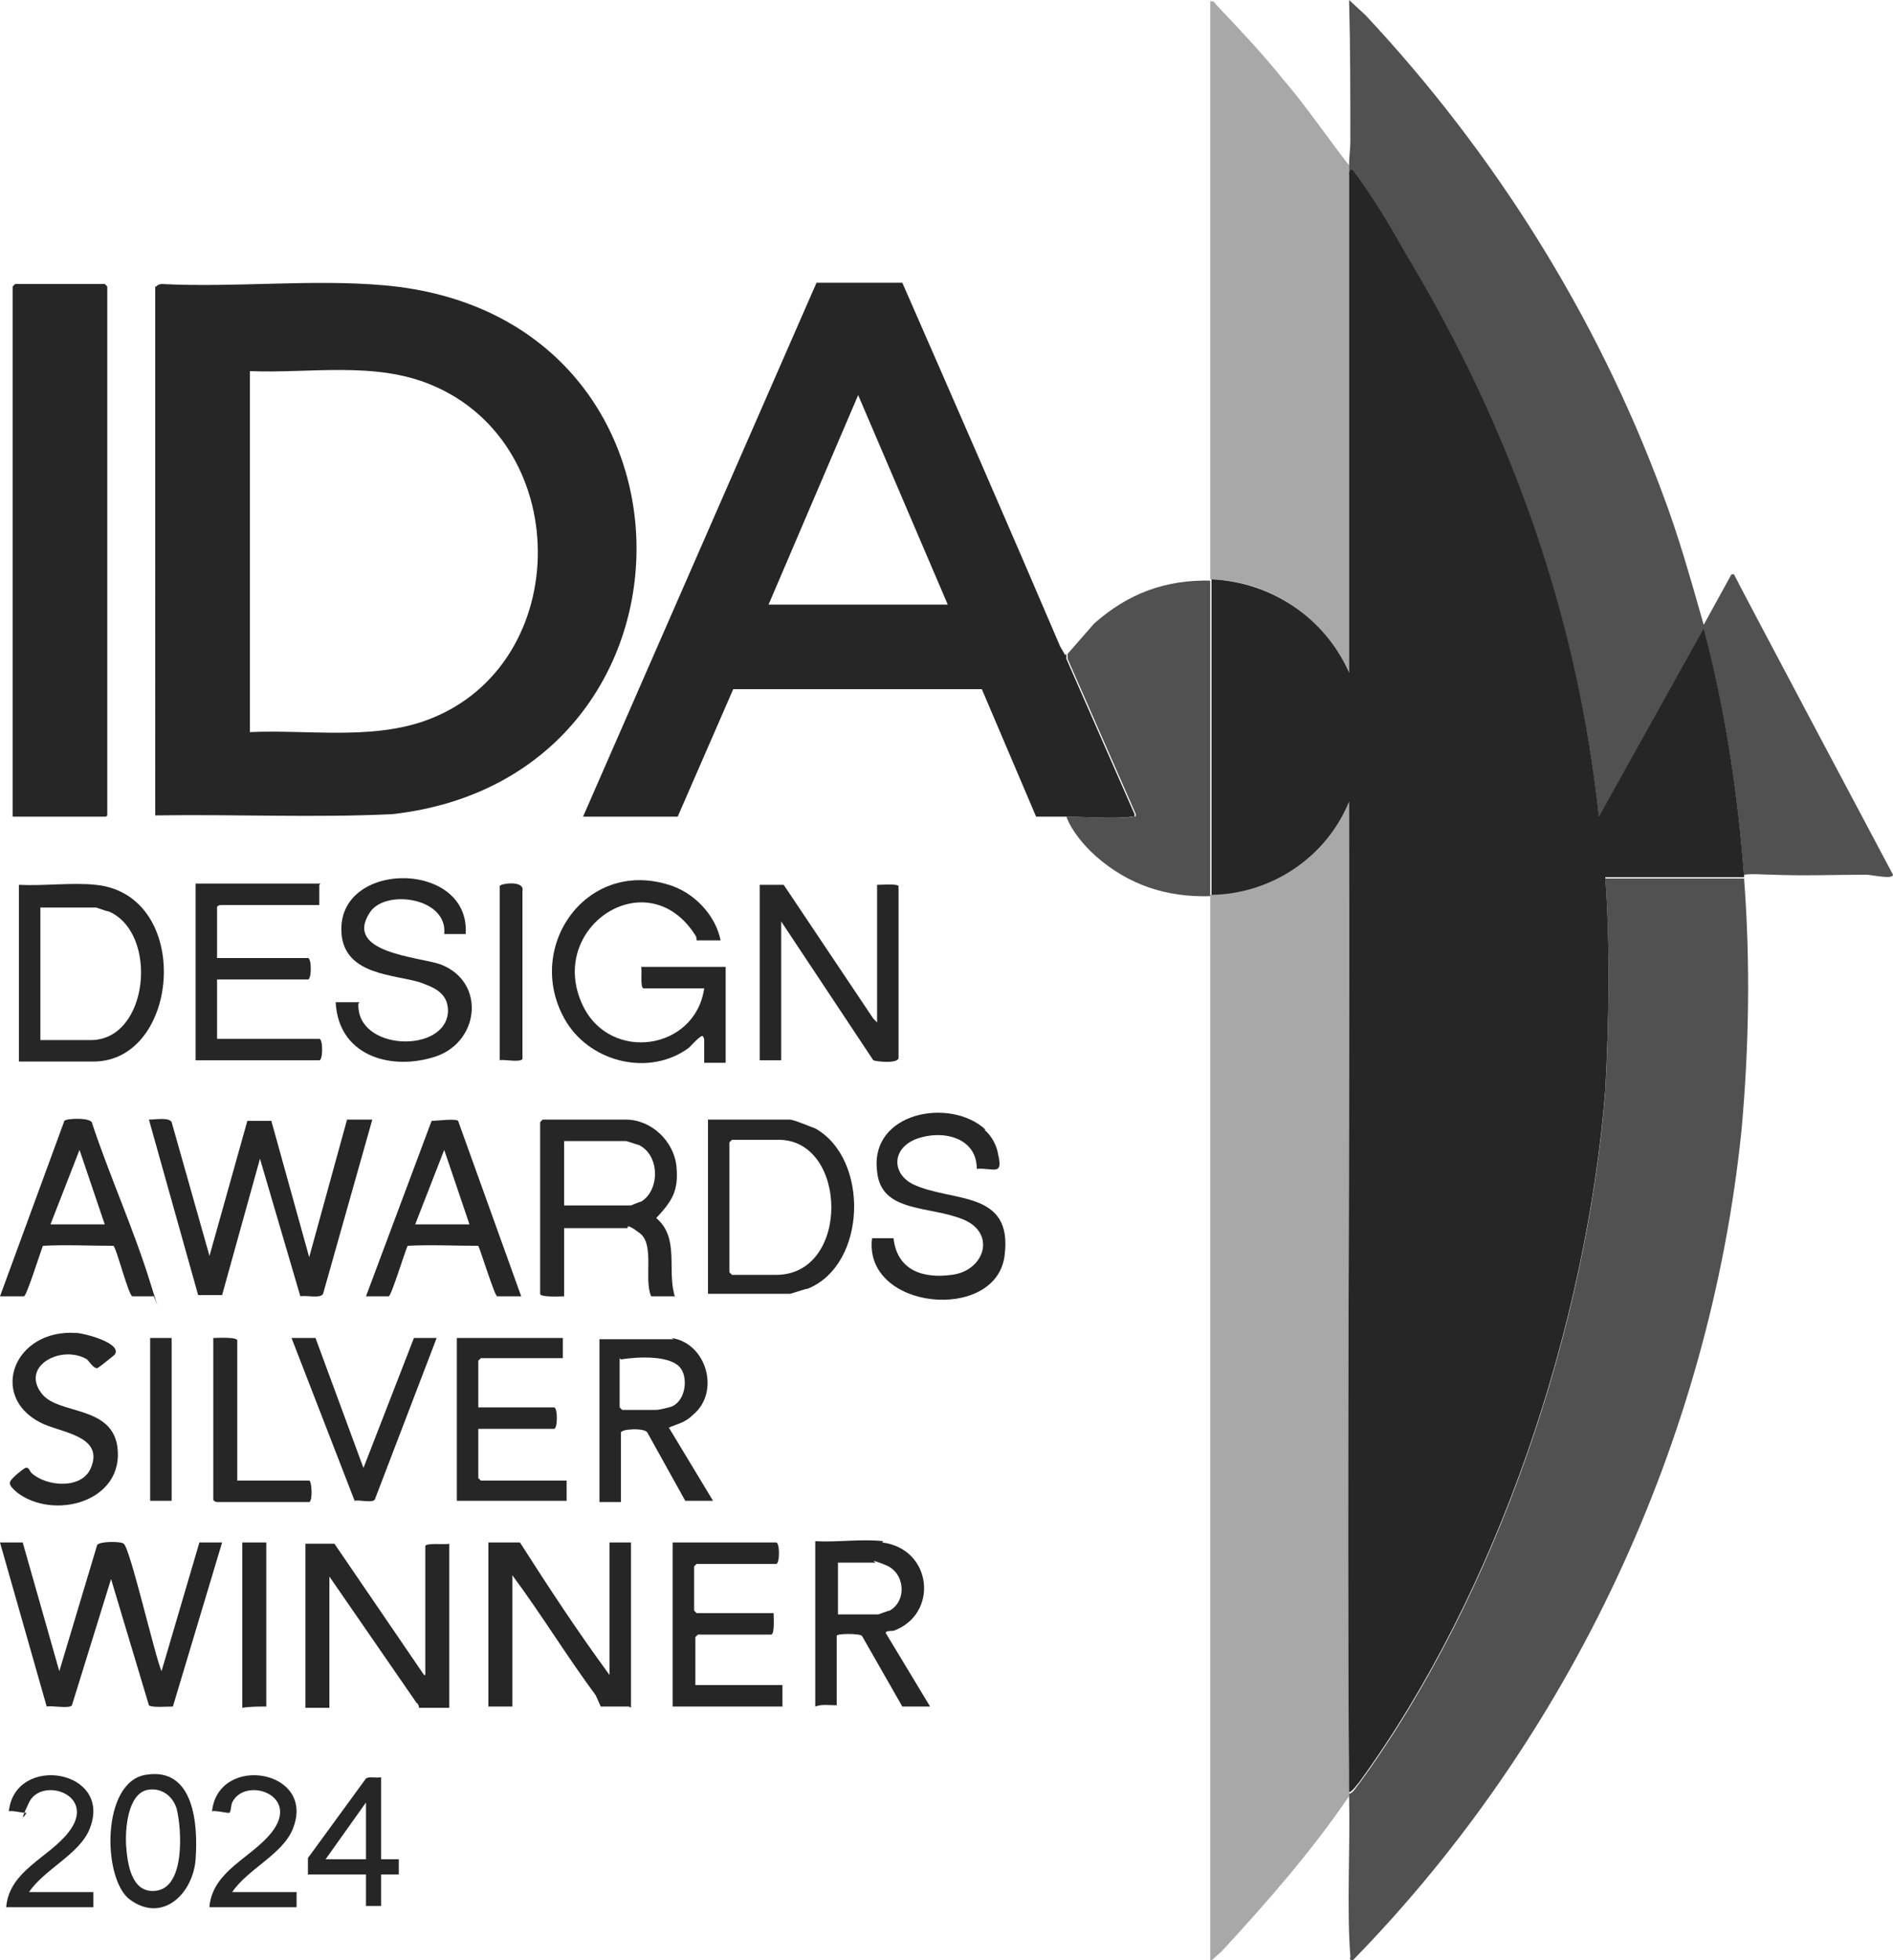 <?xml version="1.0" encoding="UTF-8"?>
<svg id="Layer_1" xmlns="http://www.w3.org/2000/svg" version="1.1" viewBox="0 0 150 155.3">
  <!-- Generator: Adobe Illustrator 29.3.1, SVG Export Plug-In . SVG Version: 2.1.0 Build 151)  -->
  <defs>
    <style>
      .st0, .st1 {
        fill: #262626;
      }

      .st1 {
        opacity: .8;
      }

      .st2 {
        opacity: .5;
      }
    </style>
  </defs>
  <path class="st0" d="M106.9,13.7c0,0,.1-.4.3-.2,1.6,2.1,3,4.5,4.3,6.8,6.2,10.3,10.8,21.4,13.4,33.3.8,3.7,1.4,7.4,1.8,11.1l8.3-14.9c1.7,6.4,2.7,13,3.2,19.6,0,0,0,0,0,.1h-11c.4,5.6.3,11.3,0,16.9-1.5,18.6-8.5,39.7-19.5,54.8-.2.2-.5.7-.8.8-.2-26.2.1-52.4,0-78.5h0c0-.1,0,0,0,0-1.8,4.4-6.1,7.3-10.9,7.4,0-8.3,0-16.7,0-25,4.8.2,9,3.1,10.9,7.4,0,0,0,.1,0,.1h0c0-13.3,0-26.5,0-39.8Z"/>
  <path class="st1" d="M138.2,69.6c.5,6.6.4,13.3-.2,19.9-2.5,24.6-13.6,48.2-30.8,65.8-.3,0-.2-.1-.2-.3-.3-3.9,0-8.7-.1-12.7s0-.2,0-.2c.3,0,.6-.6.8-.8,11-15.1,18-36.2,19.5-54.8.3-5.6.4-11.3,0-16.9h11Z"/>
  <path class="st0" d="M12.4,22.7c0-.1.3-.2.4-.2,5.8.3,11.9-.4,17.6.1,26.7,2.3,26.5,39,.7,41.9-6.2.3-12.5,0-18.8.1V22.7ZM19.8,29.4v28.6c4.5-.2,9.3.6,13.6-.8,12-4,12.3-21.9.8-26.7-4.5-1.9-9.7-.9-14.4-1.1Z"/>
  <path class="st0" d="M84.5,51.8c0,0,0,.2,0,.4,1.8,4.1,3.6,8.2,5.4,12.3,0,.3,0,.2-.2.2-1.4.2-3.8,0-5.3,0s-1.6,0-2.3,0l-4.3-10.1h-19.7s-4.4,10.1-4.4,10.1h-7.5l18.5-42.3h6.8c4.2,9.6,8.4,19.2,12.5,28.8.1.2.3.5.4.7ZM75.1,47.9l-7.1-16.6-7.1,16.6h14.2Z"/>
  <path class="st1" d="M106.9,13.1c0-.7.1-1.3.1-1.9,0-3.7,0-7.5-.1-11.2l1.3,1.2c10.2,10.9,18.3,23.8,23.5,37.8,1.3,3.4,2.3,7,3.3,10.5v.4l-8.3,14.9c-.4-3.7-1-7.4-1.8-11.1-2.6-11.9-7.2-23.1-13.4-33.3-1.4-2.3-2.7-4.7-4.3-6.8-.1-.2-.2.1-.3.2,0-.2,0-.4,0-.6Z"/>
  <g class="st2">
    <path class="st1" d="M106.9,142.1c0,0,0,.2,0,.2-3,4.4-6.5,8.4-10.1,12.3l-.9.8v-84.5c4.8-.2,9.1-3,10.9-7.4h.1c.1,26.2-.2,52.4,0,78.5Z"/>
    <path class="st1" d="M95.9,46V.1c.2,0,.3,0,.4.2,1.8,1.9,3.7,3.9,5.3,5.9,1.9,2.2,3.5,4.6,5.3,6.9,0,.2,0,.4,0,.6,0,13.2,0,26.4,0,39.6h-.1c-1.9-4.4-6.1-7.3-10.9-7.4Z"/>
  </g>
  <path class="st0" d="M8.4,64.7H1V22.7s.2-.2.2-.2h7.1s.2.2.2.2v41.9Z"/>
  <path class="st1" d="M95.9,46c0,8.3,0,16.7,0,25-3.5.1-6.5-.9-9.1-3.2-.9-.8-1.9-2-2.3-3.1,1.5,0,3.9.2,5.3,0,.2,0,.2,0,.2-.2-1.8-4.1-3.6-8.2-5.4-12.3,0-.1,0-.3,0-.4l2.1-2.4c2.7-2.4,5.7-3.5,9.3-3.4Z"/>
  <path class="st1" d="M138.2,69.5c-.5-6.6-1.5-13.2-3.2-19.6v-.4l2.2-4h.2c0,.1,12.6,23.8,12.6,23.8,0,.4-1.7,0-2.1,0-2.5,0-5,.1-7.4,0-.8,0-1.5-.1-2.3,0Z"/>
  <path class="st0" d="M29.5,88.7l-3.9,13.8c-.2.4-1.3.1-1.8.2l-3.2-10.9-3,10.8h-1.9c0,0-3.9-13.9-3.9-13.9.5,0,1.6-.2,1.8.2l3,10.6,3-10.7h1.9s3,10.8,3,10.8l3-10.9h1.9Z"/>
  <path class="st0" d="M1.8,122.2l2.9,10.2,3-10c.2-.3,1.9-.3,2.1-.1.5.3,2.5,9,3,10.1l3-10.2h1.8l-3.9,13c-.4,0-1.7.1-1.9-.1l-3-10-3.1,10c-.2.3-1.6,0-2,.1l-3.7-13h1.8Z"/>
  <path class="st0" d="M55.7,82.1c-.1-.2-1,.8-1.1.9-3.1,2.3-7.7,1.2-9.7-2-3.5-5.7,1.4-13,8.1-10.9,2,.6,3.7,2.4,4.1,4.4h-1.9s0-.3-.1-.4c-3.8-6-11.9-.6-8.9,5.6,2.2,4.5,8.9,3.5,9.6-1.4h-4.8c-.3,0-.1-1.5-.2-1.7h6.7v7.6h-1.7v-1.9Z"/>
  <path class="st0" d="M53.5,102.7h-1.9c-.6-1.3.3-4.1-.9-5s-.9-.4-1-.4h-5v5.4c-.3,0-1.9.1-1.9-.2v-13.6s.2-.2.2-.2h6.6c2,0,3.8,1.7,4,3.7s-.4,2.8-1.6,4.1c1.9,1.6.8,4.2,1.5,6.3ZM44.7,95.5h5.3s.7-.3.8-.3c1.5-.9,1.5-3.7-.2-4.5-.1,0-.9-.3-1-.3h-4.9v5.1Z"/>
  <path class="st0" d="M33.7,132.7v-10.2c0-.3,1.6-.1,1.9-.2v13h-2.4s0-.3-.2-.4l-6.9-10v10.4h-1.9v-13h2.3l7.1,10.4Z"/>
  <path class="st0" d="M62.1,70.1l7.1,10.6.3.3v-10.9c.4,0,1.6-.1,1.7.1v13.6c0,.5-1.8.3-2,.2l-7.3-11v11h-1.7v-13.9h1.9Z"/>
  <path class="st0" d="M41.2,122.2c2.3,3.6,4.6,7.1,7.1,10.5v-10.5h1.7v13.1c0,0-.1-.1-.2-.1h-2.2s-.3-.7-.4-.9c-2.3-3.1-4.3-6.4-6.6-9.5v10.4h-1.9v-13h2.5Z"/>
  <path class="st0" d="M7.6,70.1c7.7.8,6.7,14-.2,14H1.5v-14c2,.1,4.2-.2,6.1,0ZM3.2,82.4h4c4.6,0,5.4-8.5,1.4-10.2-.2,0-.9-.3-1-.3H3.2v10.5Z"/>
  <path class="st0" d="M56.1,102.6v-13.9h6.5c.3,0,1.7.6,2,.7,4.3,2.4,4.1,10.8-.6,12.7-.2,0-1.3.4-1.4.4h-6.5ZM58,90.3c0,0-.2.2-.2.2v10.3s.2.2.2.2h3.5c5.9,0,5.7-10.7.2-10.7h-3.7Z"/>
  <path class="st0" d="M78,89.5c.6.5,1,1.3,1.1,2,.4,1.7-.4,1-1.7,1.1,0-2.5-2.7-3.1-4.7-2.4s-2.1,2.7-.4,3.6c3.1,1.5,8,.4,7.3,5.7s-11.2,4.3-10.5-1.4h1.7c.3,2.6,2.4,3.2,4.6,2.9,2.6-.3,3.6-3.3.9-4.4s-6.5-.5-6.8-3.8c-.6-4.7,5.8-5.9,8.6-3.3Z"/>
  <path class="st0" d="M25.3,70.1v1.6c0,0-7.7,0-7.7,0-.1,0-.4,0-.4.2v4h7.2c.3,0,.3,1.7,0,1.7h-7.2v4.7h8.1c.3,0,.3,1.7,0,1.7h-9.8v-14h9.9Z"/>
  <path class="st0" d="M28.4,79.5c-.2,3.8,7,4,7.1.6,0-1.5-1.2-1.9-2.3-2.3-2.1-.6-5.6-.6-6.1-3.5-.9-6.2,10.2-6.3,9.8-.3h-1.7c.3-2.9-4.7-3.6-5.9-1.7-2.1,3.2,3.9,3.5,5.6,4.1,3.7,1.4,3.1,6.4-.7,7.4-3.5,1-7.4-.3-7.6-4.4h1.9Z"/>
  <path class="st0" d="M69.9,122.2c4,.5,4.5,5.7.9,7-.2,0-.7,0-.6.2l3.5,5.8h-2.2l-3.2-5.6c-.2-.2-2-.2-2,0v5.5c-.6,0-1.2-.1-1.7.1v-13.1c1.7.1,3.7-.2,5.4,0ZM66.3,127.9h3.3c0,0,.8-.3.9-.3,1.4-.8,1.2-3-.3-3.6s-.8-.2-.8-.2h-3v4.1Z"/>
  <path class="st0" d="M53.2,106c2.8.4,3.9,4.3,1.7,6.1-.6.6-1.2.7-1.9,1l3.5,5.8h-2.2l-3-5.4c-.2-.4-2.1-.3-2.1,0v5.5c.1,0-1.7,0-1.7,0v-12.9h5.9ZM49.1,107.6v3.9s.2.2.2.2h2.7c.2,0,1.1-.2,1.3-.3,1-.5,1.2-2.1.7-2.9-.7-1.2-3.6-1-4.8-.8Z"/>
  <path class="st0" d="M12.3,102.7h-1.8c-.3,0-1.2-3.6-1.5-4-1.9,0-3.8-.1-5.6,0-.2.5-1.3,4-1.5,4H0l5.1-13.9c.1-.2,2.2-.3,2.2.2,1.4,4.2,3.3,8.4,4.6,12.6s.3.7.2,1.1ZM4,97h4.3l-2-5.9-2.3,5.9Z"/>
  <path class="st0" d="M41.2,102.7h-1.8c-.2,0-1.3-3.6-1.5-4-1.9,0-3.8-.1-5.6,0-.2.4-1.3,4-1.5,4h-1.8l5.2-13.9c.4,0,1.9-.2,2.1,0l5,13.9ZM32.9,97h4.3l-2-5.9-2.3,5.9Z"/>
  <path class="st0" d="M61.3,127.8c0,.3.1,1.7-.2,1.7h-5.8s-.2.2-.2.2v3.8h6.9v1.7h-8.7v-13h8.2c.3,0,.3,1.7,0,1.7h-6.3s-.2.2-.2.2v3.5s.2.2.2.2h6Z"/>
  <path class="st0" d="M44.6,106v1.6h-6.5s-.2.2-.2.2v3.7h6c.3,0,.3,1.7,0,1.7h-6v3.9s.2.2.2.2h6.8v1.6h-8.7v-12.9h8.4Z"/>
  <path class="st0" d="M9,107.4c0,0-1.1.9-1.3,1-.3,0-.6-.5-.8-.7-2-1.2-5.3.5-3.6,2.7,1.3,1.7,5.5.9,6,4.2.6,4.4-5.1,5.9-8,3.6-.2-.2-.6-.5-.5-.8s1-1,1.2-1.1c.3-.1.3.2.5.4,1.2,1.1,4,1.3,4.7-.4,1.1-2.6-2.5-2.8-4-3.6-4.1-2.1-2.1-7.4,2.8-7.1.6,0,3.7.8,3.1,1.7Z"/>
  <path class="st0" d="M25,106l3.8,10.3,4-10.3h1.8l-4.9,12.8c-.2.3-1.2,0-1.6.1l-5-12.9h2Z"/>
  <path class="st0" d="M18.7,117.3h5.8c.2,0,.3,1.6,0,1.7h-7.3c-.1,0-.3-.1-.3-.2v-12.8c.3,0,1.9-.1,1.9.2v11.1Z"/>
  <path class="st0" d="M11.6,140.6c3.8-.6,4.1,4,3.9,6.7-.2,2.7-2.6,5.1-5.2,3.2-2.2-1.6-2.3-9.4,1.3-9.9ZM11.7,141.8c-1.6.3-1.8,3.2-1.7,4.5s.4,3.7,2.3,3.5c2.4-.2,2.1-4.9,1.7-6.5-.3-1-1.2-1.7-2.3-1.5Z"/>
  <path class="st0" d="M.5,151c.3-2.8,3.3-3.8,4.9-5.8,2.4-3-2.1-4.5-3.1-2.4s-.1.7-.2.8c-.1.1-1.1-.2-1.4-.1.5-4.6,8.3-3.3,6.4,1.4-.8,2-3.6,3.2-4.8,5h5.1v1.2H.5Z"/>
  <path class="st0" d="M16.6,151c.3-2.8,3.3-3.8,4.9-5.8,2.4-3-2.1-4.5-3.1-2.4-.1.2-.1.7-.2.8-.1.1-1.1-.2-1.4-.1.5-4.6,8.3-3.3,6.4,1.4-.8,2-3.6,3.2-4.8,5h5.1v1.2h-6.9Z"/>
  <path class="st0" d="M30.2,140.7v6.6h1.4c0,0,0,1.2,0,1.2h-1.4s0,2.5,0,2.5h-1.2v-2.5h-4.6v-1.3c0,0,4.6-6.3,4.6-6.3.3-.2.8,0,1.2-.1ZM29,147.3v-4.5l-3.2,4.5h3.2Z"/>
  <path class="st0" d="M39.6,84v-13.8c0-.2,2-.5,1.8.4v13.3c-.2.3-1.5,0-1.8.1Z"/>
  <path class="st0" d="M21.1,122.2v13c-.6,0-1.3,0-1.9.1v-13.1h1.9Z"/>
  <rect class="st0" x="11.9" y="106" width="1.7" height="12.9"/>
  <polygon class="st0" points="106.9 63.5 106.8 63.5 106.8 63.4 106.9 63.5"/>
</svg>